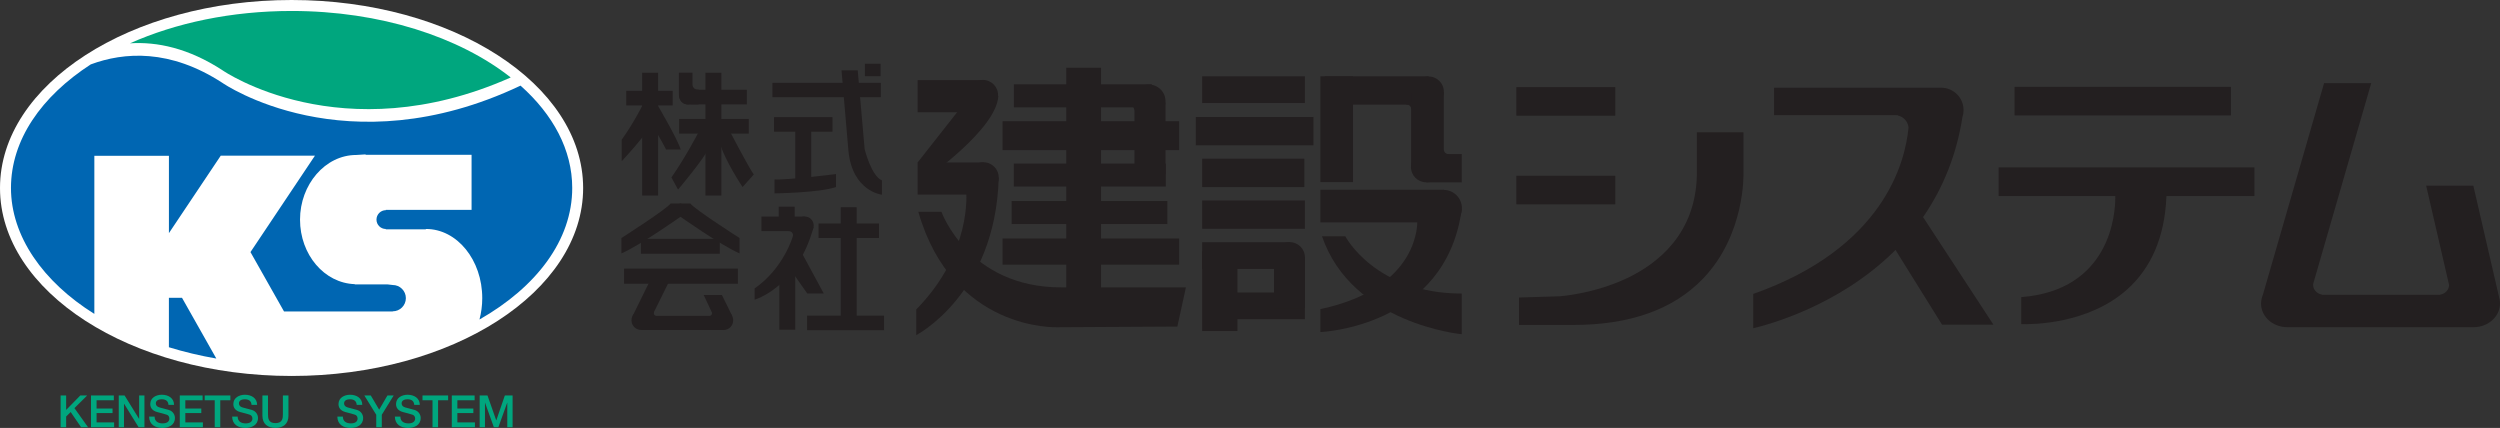 <?xml version="1.0" encoding="UTF-8"?>
<svg id="uuid-9ebfd89f-8d19-412c-89e2-2e4d10533838" data-name="Layer 1" xmlns="http://www.w3.org/2000/svg" width="1000.02" height="171.18" viewBox="0 0 1000.02 171.18">
  <rect x="0" y="0" width="1000.02" height="171.18" fill="#333333" stroke="none"/>
  <path d="m0,75.2c0,41.46,52.32,75.19,116.63,75.19s116.63-33.73,116.63-75.19S180.94,0,116.63,0,0,33.73,0,75.2" style="fill: #fff;"/>
  <path d="m228.86,75.2c0,39.1-50.25,70.79-112.24,70.79S4.39,114.29,4.39,75.2,54.65,4.39,116.62,4.39s112.24,31.7,112.24,70.8" style="fill: #fff;"/>
  <path d="m67.56,119.13v19.77c6.04,1.86,12.39,3.38,18.97,4.52l-13.72-24.29h-5.25Z" style="fill: #0066b2;"/>
  <path d="m89.07,28.16s47.49,32.9,115.22,2.83c-20.55-16.21-52.17-26.6-87.66-26.6-24.08,0-46.36,4.79-64.65,12.94,10.79-.69,23.37,1.87,37.09,10.83" style="fill: #00a67e;"/>
  <path d="m208.2,34.26c-69.82,33.11-119.13-1.04-119.13-1.04-21.06-13.76-39.46-12.4-52.77-7.46-19.73,12.78-31.91,30.19-31.91,49.43s12.78,37.52,33.35,50.37v-63.23h29.83v30.92l20.73-30.98h37.68l-25.79,38.57,13.42,23.75h43.49l-.02-.06c2.91,0,5.27-2.36,5.27-5.27s-2.36-5.26-5.27-5.26c0,0-.89-.1-2.18-.25h-12.99v-.09c-12.15-.39-21.9-11.78-21.9-25.81s10.07-25.86,22.49-25.86l3.7-.23.07.17h42.36v22.03h-34.33l.04.11c-2.07,0-3.75,1.71-3.75,3.78s1.68,3.75,3.75,3.75l-.06.13h16.02l.09-.14c12.42,0,22.51,12.38,22.51,27.68,0,2.99-.4,5.85-1.11,8.54,22.77-12.97,37.1-31.72,37.1-52.61,0-15.23-7.65-29.35-20.66-40.93" style="fill: #0066b2;"/>
  <polygon points="24.24 170.87 26.46 170.87 26.46 166.61 28.27 164.81 32.42 170.87 35.2 170.87 29.78 163.26 34.85 158.2 32.11 158.2 26.46 163.97 26.46 158.2 24.24 158.2 24.24 170.87" style="fill: #00a67e;"/>
  <polygon points="36.4 170.87 45.65 170.87 45.65 168.95 38.63 168.95 38.63 165.24 45.02 165.24 45.02 163.43 38.63 163.43 38.63 160.11 45.53 160.11 45.53 158.2 36.4 158.2 36.4 170.87" style="fill: #00a67e;"/>
  <polygon points="47.5 170.87 49.6 170.87 49.6 161.55 49.66 161.55 55.43 170.87 57.78 170.87 57.78 158.2 55.66 158.2 55.66 167.53 55.62 167.53 49.84 158.2 47.5 158.2 47.5 170.87" style="fill: #00a67e;"/>
  <path d="m59.64,166.65c.05,3.15,2.4,4.53,5.29,4.53,2.52,0,5.04-1.14,5.04-3.99,0-1.3-.8-2.72-2.47-3.22-.66-.2-3.46-.93-3.67-.98-.9-.25-1.5-.75-1.5-1.63,0-1.28,1.3-1.65,2.32-1.65,1.54,0,2.63.6,2.74,2.23h2.22c0-2.64-2.22-4.04-4.87-4.04-2.29,0-4.63,1.19-4.63,3.73,0,1.31.64,2.63,2.81,3.21,1.74.49,2.89.71,3.77,1.05.52.19,1.05.58,1.05,1.56s-.72,1.91-2.68,1.91c-1.78,0-3.22-.76-3.22-2.71h-2.22.02Z" style="fill: #00a67e;"/>
  <polygon points="71.91 170.87 81.16 170.87 81.16 168.95 74.13 168.95 74.13 165.24 80.52 165.24 80.52 163.43 74.13 163.43 74.13 160.11 81.04 160.11 81.04 158.2 71.91 158.2 71.91 170.87" style="fill: #00a67e;"/>
  <polygon points="81.88 158.2 92.15 158.2 92.15 160.11 88.11 160.11 88.11 170.88 85.89 170.88 85.89 160.11 81.88 160.11 81.88 158.2" style="fill: #00a67e;"/>
  <path d="m95.07,166.65c0,1.95,1.44,2.71,3.22,2.71,1.95,0,2.68-.95,2.68-1.91s-.54-1.37-1.05-1.56c-.88-.34-2.04-.57-3.77-1.05-2.17-.58-2.81-1.9-2.81-3.21,0-2.54,2.35-3.73,4.64-3.73,2.65,0,4.86,1.41,4.86,4.04h-2.22c-.1-1.62-1.2-2.23-2.73-2.23-1.02,0-2.32.37-2.32,1.65,0,.88.6,1.38,1.5,1.63.2.05,3,.78,3.66.98,1.67.5,2.47,1.92,2.47,3.22,0,2.85-2.52,3.99-5.04,3.99-2.9,0-5.24-1.38-5.3-4.53h2.22-.01Z" style="fill: #00a67e;"/>
  <path d="m104.98,158.2h2.22v7.38c0,1.7.1,3.67,2.98,3.67s2.98-1.97,2.98-3.67v-7.38h2.22v8.11c0,3.24-2.08,4.86-5.2,4.86s-5.21-1.62-5.21-4.86v-8.11h0Z" style="fill: #00a67e;"/>
  <path d="m137.15,166.65c0,1.95,1.44,2.71,3.21,2.71,1.95,0,2.68-.95,2.68-1.91s-.53-1.37-1.04-1.56c-.88-.34-2.04-.57-3.78-1.05-2.17-.58-2.81-1.9-2.81-3.21,0-2.54,2.35-3.73,4.64-3.73,2.64,0,4.86,1.41,4.86,4.04h-2.22c-.11-1.62-1.2-2.23-2.73-2.23-1.03,0-2.33.37-2.33,1.65,0,.88.6,1.38,1.5,1.63.2.05,3,.78,3.66.98,1.67.5,2.47,1.92,2.47,3.22,0,2.85-2.52,3.99-5.03,3.99-2.9,0-5.24-1.38-5.29-4.53h2.22-.01Z" style="fill: #00a67e;"/>
  <polygon points="150.5 165.91 145.74 158.2 148.32 158.2 151.67 163.87 154.97 158.2 157.47 158.2 152.72 165.91 152.72 170.87 150.5 170.87 150.5 165.91" style="fill: #00a67e;"/>
  <path d="m160.16,166.65c0,1.95,1.44,2.71,3.22,2.71,1.95,0,2.68-.95,2.68-1.91s-.54-1.37-1.05-1.56c-.89-.34-2.04-.57-3.78-1.05-2.17-.58-2.81-1.9-2.81-3.21,0-2.54,2.35-3.73,4.64-3.73,2.64,0,4.86,1.41,4.86,4.04h-2.22c-.1-1.62-1.21-2.23-2.73-2.23-1.03,0-2.32.37-2.32,1.65,0,.88.6,1.38,1.5,1.63.2.05,3,.78,3.66.98,1.66.5,2.47,1.92,2.47,3.22,0,2.85-2.52,3.99-5.04,3.99-2.9,0-5.23-1.38-5.29-4.53h2.22-.01Z" style="fill: #00a67e;"/>
  <polygon points="169 158.2 179.25 158.2 179.25 160.11 175.23 160.11 175.23 170.88 173.01 170.88 173.01 160.11 169 160.11 169 158.2" style="fill: #00a67e;"/>
  <polygon points="180.72 170.87 189.98 170.87 189.98 168.95 182.95 168.95 182.95 165.24 189.34 165.24 189.34 163.43 182.95 163.43 182.95 160.11 189.85 160.11 189.85 158.2 180.72 158.2 180.72 170.87" style="fill: #00a67e;"/>
  <polygon points="191.87 158.2 195 158.2 198.49 168.13 198.53 168.13 201.94 158.2 205.04 158.2 205.04 170.88 202.92 170.88 202.92 161.09 202.88 161.09 199.36 170.88 197.54 170.88 194.02 161.09 193.99 161.09 193.99 170.88 191.87 170.88 191.87 158.2" style="fill: #00a67e;"/>
  <path d="m566.92,88.31s1.62,26.77-38.75,35.33v9.19s50.22-1.91,56.52-49.12l-13.06.97-4.72,3.63h0Z" style="fill: #231f20;"/>
  <rect x="367.06" y="32.04" width="25.94" height="12.86" style="fill: #231f20;"/>
  <rect x="367.06" y="64.98" width="26.43" height="12.86" style="fill: #231f20;"/>
  <path d="m384.12,43.29l-17.06,21.69,3.26,6.44s28.55-19.85,29.01-33.1l-15.2,4.97h-.01Z" style="fill: #231f20;"/>
  <path d="m386.48,76.69s2.55,24.17-19.98,47.1v10.26s31.74-16.28,33-63.03l-13.02,5.68h0Z" style="fill: #231f20;"/>
  <path d="m367.34,84.72h9.25s10.74,30.23,47.84,30.23h49.95l-3.43,15.68-48.09.27s-41.73,1.73-55.53-46.18" style="fill: #231f20;"/>
  <rect x="405.55" y="33.73" width="55.19" height="9.21" style="fill: #231f20;"/>
  <rect x="405.52" y="65.42" width="60.8" height="9.2" style="fill: #231f20;"/>
  <rect x="404.66" y="80.41" width="62.29" height="9.21" style="fill: #231f20;"/>
  <rect x="401.03" y="95.39" width="70.64" height="10.48" style="fill: #231f20;"/>
  <rect x="401.03" y="48.5" width="70.64" height="11.56" style="fill: #231f20;"/>
  <rect x="426.5" y="27.09" width="13.92" height="96.74" style="fill: #231f20;"/>
  <rect x="453.8" y="41.01" width="12.42" height="28.69" style="fill: #231f20;"/>
  <path d="m459.55,47.13c3.69,0,6.66-2.98,6.66-6.66s-2.98-6.65-6.66-6.65-6.65,2.98-6.65,6.65,2.98,6.66,6.65,6.66" style="fill: #231f20;"/>
  <rect x="478.32" y="46.79" width="47.07" height="11.34" style="fill: #231f20;"/>
  <rect x="529.89" y="30.52" width="41.59" height="11.33" style="fill: #231f20;"/>
  <rect x="570.57" y="61.63" width="14.15" height="11.32" style="fill: #231f20;"/>
  <rect x="480.87" y="63.48" width="40.88" height="11.35" style="fill: #231f20;"/>
  <rect x="480.87" y="80.19" width="41.11" height="11.33" style="fill: #231f20;"/>
  <rect x="480.87" y="30.52" width="41.11" height="10.7" style="fill: #231f20;"/>
  <rect x="480.87" y="96.89" width="35.14" height="10.69" style="fill: #231f20;"/>
  <rect x="484.08" y="117.01" width="37.9" height="10.68" style="fill: #231f20;"/>
  <rect x="480.87" y="100.51" width="14.13" height="31.91" style="fill: #231f20;"/>
  <rect x="509.6" y="102.82" width="12.41" height="20.39" style="fill: #231f20;"/>
  <rect x="528.17" y="30.52" width="13.06" height="42.32" style="fill: #231f20;"/>
  <rect x="564.47" y="36.84" width="13.05" height="30.16" style="fill: #231f20;"/>
  <rect x="528.17" y="75.91" width="49.46" height="13.05" style="fill: #231f20;"/>
  <path d="m528.82,94.52h9.31s11.98,22.9,46.57,22.9v16.27s-43.89-4.07-55.88-39.17" style="fill: #231f20;"/>
  <path d="m515.86,96.85c-3.38,0-6.1,2.74-6.1,6.09s2.72,6.12,6.1,6.12,6.12-2.73,6.12-6.12-2.74-6.09-6.12-6.09" style="fill: #231f20;"/>
  <path d="m393.14,31.97c-3.37,0-6.1,2.74-6.1,6.1s2.74,6.13,6.1,6.13,6.1-2.75,6.1-6.13-2.72-6.1-6.1-6.1" style="fill: #231f20;"/>
  <path d="m393.39,64.91c-3.37,0-6.12,2.74-6.12,6.11s2.75,6.09,6.12,6.09,6.11-2.71,6.11-6.09-2.74-6.11-6.11-6.11" style="fill: #231f20;"/>
  <path d="m571.44,30.59c-3.38,0-6.1,2.72-6.1,6.09s2.72,6.12,6.1,6.12,6.11-2.73,6.11-6.12-2.75-6.09-6.11-6.09" style="fill: #231f20;"/>
  <path d="m570.51,60.72c-3.38,0-6.11,2.75-6.11,6.12s2.73,6.09,6.11,6.09,6.11-2.72,6.11-6.09-2.74-6.12-6.11-6.12" style="fill: #231f20;"/>
  <path d="m577.47,75.97c-4.05,0-7.33,3.29-7.33,7.33s3.28,7.33,7.33,7.33,7.31-3.26,7.31-7.33-3.27-7.33-7.31-7.33" style="fill: #231f20;"/>
  <path d="m564.52,43.72c0-1.05-.85-1.91-1.91-1.91-.12,0-.24,0-.35.03l2.3-1.11,1.94,1.84-1.98,1.15h0Z" style="fill: #231f20;"/>
  <path d="m577.41,60.06l-1.3.49,1.16,3.22,2-.7.18-1.42c-1.06,0-1.93-.86-1.93-1.92" style="fill: #231f20;"/>
  <rect x="606.55" y="34.84" width="39.58" height="11.44" style="fill: #231f20;"/>
  <rect x="606.55" y="70.31" width="39.58" height="11.44" style="fill: #231f20;"/>
  <path d="m697.4,69.28v-16.37h-18.65v17.31c-.55,23.21-15.45,35.11-27.84,41.01-13.34,6.34-26.76,7.26-26.91,7.28l-16.38.5v10.97h21.8c22.56,0,39.95-6.2,51.74-18.46,16.99-17.64,16.25-42,16.24-42.24" style="fill: #231f20;"/>
  <rect x="805.84" y="34.74" width="86.56" height="11.43" style="fill: #231f20;"/>
  <path d="m799.46,66.97v11.45h46.67v.74c0,6.18-1.86,36.89-37.62,39.69v10.81c4.22.13,26.69.09,42.33-13.85,9.69-8.65,14.99-21,15.72-36.69l.04-.7h35.19v-11.45h-102.33,0Z" style="fill: #231f20;"/>
  <path d="m999.78,119.41l-10.43-45.15h-18.87l9.15,39.63.03.1v.08c-.09,1.91-1.59,3.45-3.54,3.79l.02.07h-47.34v-.08c-.89-.16-1.73-.57-2.37-1.23-.75-.73-1.17-1.7-1.17-2.71,0-.16.03-.29.05-.39,0-.04,0-.07.03-.08v-.05l.02-.07,23.15-80.06h-18.86l-24.46,84.59v.04l-.03.05c-.29.67-.49,1.38-.61,2.11v.05h0l-.03.07c-.06.46-.09.86-.09,1.21,0,2.37.96,4.63,2.7,6.37,1.98,1.99,4.84,3.12,7.79,3.12h74.75c5.71-.08,10.35-4.33,10.35-9.49,0-.47-.05-.97-.14-1.54,0,0-.03-.21-.07-.42" style="fill: #231f20;"/>
  <path d="m769.5,87.26l-.27-.43.29-.4c7.98-11.65,13.2-24.99,15.48-39.63v-.06l.04-.06c.27-.83.4-1.75.4-2.65,0-2.38-.93-4.64-2.62-6.32-1.71-1.7-3.96-2.62-6.33-2.62h-66.86v10.97h48.22s1.36,0,1.34.02l-.09.11c2.27.47,4.05,2.35,4.32,4.73v.15c-1.31,13.91-10,48.15-62.11,66.5v13.72c5.35-1.25,33.84-8.64,56.26-30.66l.65-.67.49.81,18.12,29.1h20.56l-27.88-42.62h-.01Z" style="fill: #231f20;"/>
  <rect x="336.3" y="82.89" width="6.38" height="48.06" style="fill: #231f20;"/>
  <polygon points="318.11 106.8 318.11 131.89 311.75 131.89 311.75 109.56 318.11 106.8" style="fill: #231f20;"/>
  <polygon points="317.87 88.94 317.87 82.67 311.5 82.67 311.5 89.14 317.87 88.94" style="fill: #231f20;"/>
  <rect x="256.36" y="95.54" width="31.57" height="5.95" style="fill: #231f20;"/>
  <rect x="249.64" y="107.44" width="45.52" height="6.07" style="fill: #231f20;"/>
  <path d="m289.39,132.03c2.16,0,3.9-1.73,3.9-3.91s-1.75-3.9-3.9-3.9-3.91,1.77-3.91,3.9,1.76,3.91,3.91,3.91" style="fill: #231f20;"/>
  <path d="m256.51,132c2.17,0,3.91-1.74,3.91-3.88s-1.74-3.92-3.91-3.92-3.91,1.75-3.91,3.92,1.76,3.88,3.91,3.88" style="fill: #231f20;"/>
  <polygon points="256.69 132 289.26 132 288.25 126.36 260.83 126.36 267.59 112.7 259.58 113.12 253.11 126.26 253.11 127.66 256.69 132" style="fill: #231f20;"/>
  <polygon points="281.48 118.01 288.78 118.01 292.87 126.32 285.75 127.06 281.48 118.01" style="fill: #231f20;"/>
  <rect x="256.87" y="29.09" width="6.38" height="49.12" style="fill: #231f20;"/>
  <rect x="282.18" y="29.09" width="6.37" height="49.12" style="fill: #231f20;"/>
  <rect x="318.11" y="49.71" width="6.38" height="25.95" style="fill: #231f20;"/>
  <rect x="308.97" y="33.13" width="43.37" height="5.75" style="fill: #231f20;"/>
  <rect x="250.49" y="36.32" width="18.6" height="5.85" style="fill: #231f20;"/>
  <rect x="276.23" y="35.91" width="22.52" height="5.85" style="fill: #231f20;"/>
  <rect x="271.65" y="47.58" width="27.87" height="5.86" style="fill: #231f20;"/>
  <path d="m279.2,35.85c.08,0,.19,0,.26,0v5.91h-4.23s-3.68.21-3.68-4.52v-8.16h5.44v3.87l.03.9c0,1.1.89,1.99,2,1.99h.19-.01Z" style="fill: #231f20;"/>
  <path d="m257.52,41.12s-3.83,7.81-8.83,14.75v8.63s8.83-9.56,10.09-12.23c0,0-1.26-11.15-1.26-11.15Z" style="fill: #231f20;"/>
  <path d="m263.04,42.07s7.87,13.28,9.25,17.75h-5.84s-2.24-4.37-4.36-7.66l.96-10.09h-.01Z" style="fill: #231f20;"/>
  <path d="m279.41,52.91s-5.3,10.2-10.84,18.06l2.65,4.88s10.53-12.42,12.76-17.31l.32-6.39-4.89.75h0Z" style="fill: #231f20;"/>
  <path d="m291.53,51.73s8.19,15.73,10,18.06l-4.49,5.02s-7.32-10.85-9.22-18.09l-.23-4.46,3.94-.53Z" style="fill: #231f20;"/>
  <rect x="309.61" y="46.86" width="23.39" height="5.82" style="fill: #231f20;"/>
  <path d="m309.82,71.77v5.58s17.84-.21,24.59-2.54v-5.19s-19.63,2.48-24.59,2.15" style="fill: #231f20;"/>
  <rect x="345.96" y="25.49" width="6.28" height="4.99" style="fill: #231f20;"/>
  <path d="m336.61,28.14h6.49l2.76,31.47s2.55,10.62,6.92,12.56v5.72s-11.81-1.28-13.4-17.53l-2.77-32.22h0Z" style="fill: #231f20;"/>
  <path d="m275.16,41.8c1.95,0,3.52-1.57,3.52-3.51s-1.57-3.5-3.52-3.5-3.5,1.56-3.5,3.5,1.57,3.51,3.5,3.51" style="fill: #231f20;"/>
  <path d="m271.87,86.48s16.45,11.65,23.96,14.88v-6.15s-18.01-11.49-19.7-13.82h-4.26" style="fill: #231f20;"/>
  <path d="m272.53,86.48s-16.43,11.65-23.95,14.88v-6.15s18-11.49,19.69-13.82h4.26" style="fill: #231f20;"/>
  <rect x="327.43" y="89.39" width="24.18" height="5.82" style="fill: #231f20;"/>
  <rect x="304.58" y="86.62" width="17.28" height="5.81" style="fill: #231f20;"/>
  <rect x="322.84" y="126.26" width="30.8" height="5.81" style="fill: #231f20;"/>
  <path d="m321.89,93.81c1.99,0,3.6-1.61,3.6-3.61s-1.61-3.6-3.6-3.6-3.61,1.61-3.61,3.6,1.61,3.61,3.61,3.61" style="fill: #231f20;"/>
  <path d="m316.95,89.9l-1.39,2.55c.91,0,1.66.73,1.66,1.64,0,.2-.05.38-.12.56,0,0-3.56,12.59-15.25,20.74v4.48s16.94-4.72,23.58-28.97" style="fill: #231f20;"/>
  <polygon points="320.83 101.36 329.5 117.38 322.9 117.38 317.37 109.53 317.26 104.36 320.83 101.36" style="fill: #231f20;"/>
  <path d="m261.63,124.67c-.07.16-.11.34-.11.52,0,.7.57,1.28,1.28,1.28l-.14,1.77-3.64-1.25,1.03-2.52,1.37.13" style="fill: #231f20;"/>
  <path d="m284.74,124.67c.06.16.1.34.1.52,0,.7-.57,1.28-1.28,1.28l.16,1.77,3.61-1.25-1.03-2.52-1.36.13" style="fill: #231f20;"/>
</svg>
